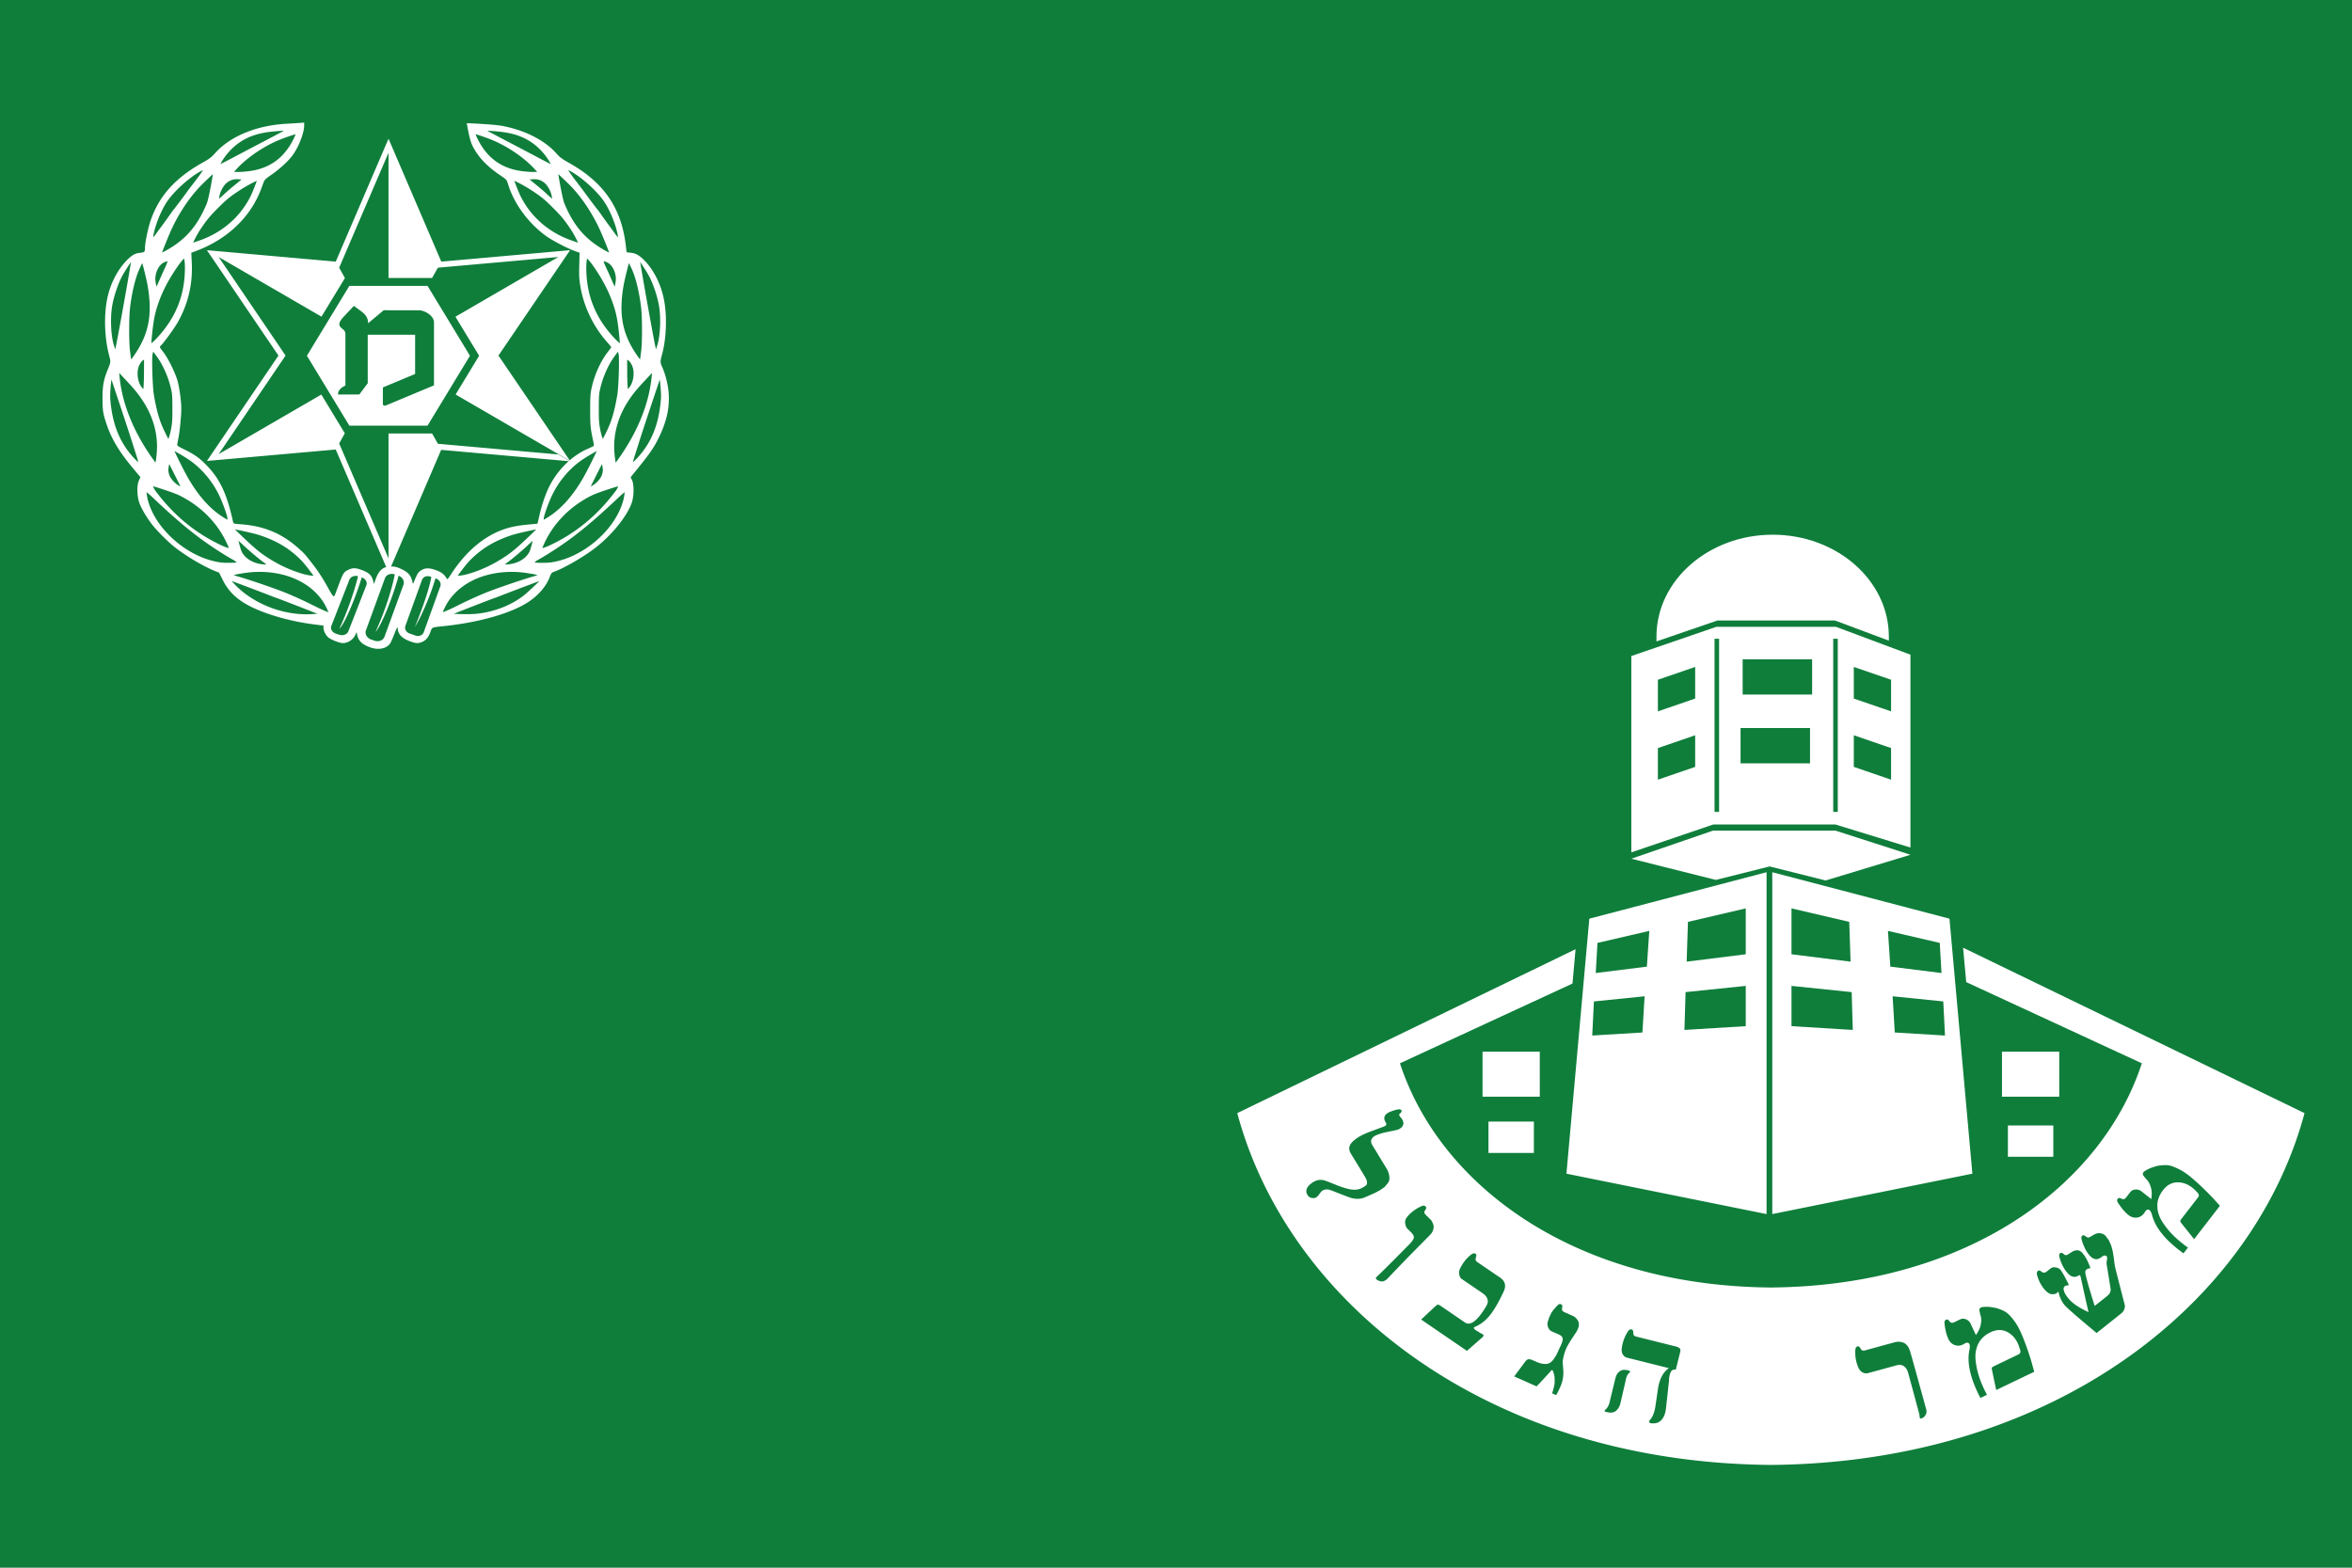 <svg xmlns="http://www.w3.org/2000/svg" width="1646.357" height="1097.57" xml:space="preserve"><defs><linearGradient id="a"><stop style="stop-color:#839b5f;stop-opacity:1" offset="0"/><stop style="stop-color:#4d5b37;stop-opacity:1" offset="1"/></linearGradient><linearGradient id="b"><stop offset="0" style="stop-color:#435e3b;stop-opacity:1"/><stop style="stop-color:#43593a;stop-opacity:1" offset=".564"/><stop offset="1" style="stop-color:#2c3e26;stop-opacity:1"/></linearGradient></defs><path fill="#0f7e3b" d="M0 0h1646.357v1097.57H0z"/><path style="clip-rule:evenodd;fill:#fff;fill-opacity:1;fill-rule:evenodd" d="m212.933 85.835-3.869.274c-2.13.15-6.126.4-8.875.558-20.815 1.194-39.167 8.803-49.638 20.585-2.384 2.682-4.12 4.036-7.769 6.052-20.051 11.076-31.584 23.878-37.532 41.656-1.742 5.205-3.773 15.287-3.788 18.837-.01 2.534-.385 2.9-3.24 3.169-3.543.333-5.779 1.569-9.271 5.087-6.035 6.08-10.79 14.736-13.202 24.057-3.173 12.264-2.893 29.406.69 42.966 1.141 4.315 1.133 4.369-.954 9.515-2.944 7.26-3.696 11.278-3.716 19.996-.024 8.743.355 11.11 2.995 18.888 3.372 9.932 8.706 18.795 18.127 30.1l5.413 6.499-1.026 2.244c-1.53 3.35-1.46 10.496.152 15.425 1.206 3.687 4.82 9.948 8.703 15.07 3.242 4.276 11.147 12.255 15.832 15.984 7.982 6.354 20.327 13.698 28.596 17.02l2.844 1.147 2.549 5.129c5.596 11.26 15.133 18.156 33.49 24.22 10.017 3.307 20.468 5.62 31.867 7.037l5.118.63.01 1.533c.017 2.287 1.672 5.468 3.596 6.936 2.183 1.665 7.94 3.844 10.033 3.798 3.673-.087 7.3-2.553 8.763-5.951l.762-1.757.427 1.95c.902 4.132 3.192 6.433 8.5 8.53h.01c4.556 1.795 9.458 1.6 12.48-.508 1.965-1.37 2.389-2.081 4.763-7.992 1.945-4.842 2.604-6.083 2.62-4.895.049 4.143 2.615 7.044 8.104 9.16 4.388 1.692 6.136 1.836 8.804.721 2.835-1.184 4.456-3.048 5.88-6.773 1.474-3.857.35-3.387 10.47-4.479 24.157-2.604 46.076-8.902 58.015-16.684 7.197-4.691 12.743-11.167 15.202-17.741.92-2.46 1.316-2.939 2.915-3.504 6.546-2.312 19.334-9.599 27.59-15.73 12.022-8.926 23.306-22.608 26.81-32.485 1.777-5.009 1.713-13.885-.122-16.685-.717-1.095-.693-1.278.386-2.59 11.952-14.538 15.13-19.031 18.797-26.606 5.737-11.85 7.788-21.884 6.661-32.638-.563-5.378-2.35-12.172-4.326-16.492-1.491-3.26-1.51-4.007-.203-8.723 3.212-11.588 3.695-28.187 1.158-39.767-2.266-10.343-7.003-19.632-13.344-26.149-3.65-3.751-6.106-5.13-9.83-5.534l-2.752-.305-.558-4.742c-3.087-26.269-15.336-44.13-39.645-57.782-4.94-2.775-6.637-4.037-8.906-6.621-8.119-9.247-22.202-16.404-38.061-19.346-6.293-1.167-24.677-1.888-24.677-1.888s1.688 11.303 3.96 15.81c4.062 8.058 10.216 14.523 20.179 21.194 3.731 2.5 3.758 2.537 4.894 6.175 4.202 13.449 14.18 26.955 26.474 35.826 4.475 3.23 15 8.708 20.402 10.623l3.036 1.076-.223 8.835c-.19 7.424-.053 9.82.832 14.999 2.368 13.853 8.877 27.506 18.26 38.264 1.807 2.073 3.29 3.897 3.29 4.052 0 .155-1.098 1.68-2.438 3.391-4.906 6.268-9.18 15.674-11.18 24.596-.98 4.363-1.123 6.413-1.118 16.004.006 10.724.2 12.822 2.042 21.427.404 1.89.625 3.549.487 3.686-.138.138-2.108 1.083-4.387 2.092-4.472 1.982-8.674 4.7-12.51 7.982l-49.842-73.329 50.145-73.776-90.156 8.012-36.944-86.074v97.519h30.374l.061.101 4.123-7.301 84.337-7.484-72.05 41.818 16.584 27.307L318.92 276.2l79.656 46.235c-.056.047-.107.104-.163.153l-7.596-4.407-84.296-7.485-4.113-7.301-.071.112h-30.374v90.531l-.01-3.097-34.547-80.478 3.97-7.099-16.461-27.113-71.847 41.696 46.825-69.003-46.814-68.983-8.226-4.793 50.064 73.776-50.064 73.776 90.166-8.002 35.33 82.306c-3.46.922-5.618 3.535-7.464 8.703l-1.138 3.178-.558-2.193c-1.007-3.965-2.813-5.683-8.002-7.637-4.244-1.595-6.4-1.608-9.546-.041-2.967 1.478-3.52 2.352-6.408 10.063-1.224 3.27-2.472 6.587-2.772 7.373-.757 1.983-1.338 1.388-4.976-5.19-3.796-6.86-6.849-11.51-11.323-17.232-5.136-6.568-5.112-6.54-9.637-10.531-11.625-10.252-23.948-15.3-40.204-16.472-4.429-.319-4.906-.454-5.118-1.421-4.286-19.548-9.038-29.856-18.167-39.412-5.044-5.28-8.7-7.946-15.487-11.272-5.65-2.768-5.686-2.797-5.402-4.326.157-.846.624-3.335 1.036-5.534.412-2.2 1.024-7.52 1.36-11.82.527-6.717.497-8.825-.192-14.99-.442-3.946-1.38-9.203-2.092-11.678-1.704-5.911-6.546-15.682-9.973-20.117-2.724-3.526-2.737-3.544-1.726-4.458 1.85-1.671 9.263-11.848 11.628-15.963 7.452-12.969 10.813-27.11 10.053-42.255l-.335-6.814 3.646-1.381c21.536-8.136 37.607-23.38 45.017-42.712.685-1.787 1.562-4.15 1.95-5.25.58-1.647 1.448-2.514 4.935-4.895 5.402-3.689 11.057-8.715 14.46-12.856 4.61-5.61 9.018-16.418 9.018-22.108v-1.95zm-68.079 89.333 8.215 4.773 71.959 41.758 16.41-27.043-4.031-7.23 34.547-80.479.01-9.84-36.944 86.074-90.166-8.013zm53.811-83.656c0 .135-6.35 3.5-13.84 7.413-7.492 3.913-17.362 9.1-21.925 11.536-4.564 2.435-8.632 4.437-8.632 4.437s1.887-3.909 5.433-7.971c6.968-7.986 15.185-12.397 26.494-14.227 5.194-.841 12.47-1.188 12.47-1.188zm142.495 0s7.277.347 12.47 1.188c11.31 1.83 19.526 6.241 26.495 14.227 3.545 4.062 5.433 7.971 5.433 7.971s-4.068-2.002-8.632-4.437c-4.564-2.436-14.433-7.623-21.924-11.536-7.492-3.913-13.842-7.278-13.842-7.413zm-134.218 2.416s-.712 1.905-1.574 3.616c-6.481 12.86-16.184 20.052-29.815 22.107-2.667.402-6.414.74-8.317.741h-3.453l1.208-1.37c6.161-6.997 15.996-14.202 26.12-19.122 6.93-3.369 15.83-5.972 15.83-5.972zm125.942 0s8.902 2.603 15.832 5.972c10.123 4.92 19.957 12.125 26.118 19.121l1.209 1.371h-3.453c-1.904 0-5.65-.34-8.317-.741-13.631-2.055-23.334-9.247-29.815-22.107-.862-1.71-1.574-3.616-1.574-3.616zm-190.823 25.225s-.716 1.515-5.138 7.24c-2.654 3.437-5.472 7.164-6.266 8.287-1.857 2.628-8.844 11.88-9.22 12.207-.158.137-1.378 1.822-2.712 3.747a319.3 319.3 0 0 1-5.463 7.565c-1.672 2.238-3.376 4.575-3.788 5.19-1.193 1.779-2.224 2.752-2.224 2.752s0-1.87 1.209-6.053c1.98-6.854 5.21-14.052 8.49-18.949 4.995-7.458 16.116-17.433 23.945-21.468.57-.294 1.167-.518 1.167-.518zm255.703 0s.597.224 1.168.518c7.828 4.035 18.95 14.01 23.946 21.468 3.28 4.897 6.508 12.095 8.49 18.95 1.207 4.181 1.208 6.052 1.208 6.051 0 0-1.031-.972-2.224-2.751-.413-.615-2.117-2.952-3.788-5.19a319.304 319.304 0 0 1-5.464-7.565c-1.333-1.925-2.553-3.61-2.711-3.747-.376-.327-7.363-9.579-9.22-12.207-.794-1.123-3.612-4.85-6.266-8.286-4.423-5.726-5.139-7.24-5.139-7.24zm-248.726 2.742s-2.706 16.874-4.417 20.93c-6.357 15.06-14.216 24.331-26.89 31.724-2.194 1.28-4.327 2.325-4.327 2.325s4.94-13.388 9.058-21.234c4.75-9.045 10.06-16.805 16.096-23.509 3.245-3.604 10.48-10.236 10.48-10.236zm241.75 0s7.234 6.632 10.48 10.236c6.035 6.704 11.346 14.464 16.095 23.51 4.12 7.845 9.059 21.233 9.059 21.233s-2.133-1.046-4.326-2.325c-12.675-7.393-20.535-16.664-26.89-31.724-1.713-4.056-4.418-20.93-4.418-20.93zm-223.989 3.595 2.295.152-4.945 4.062c-2.72 2.234-5.73 4.817-6.693 5.748-.962.931-2.287 2.144-2.945 2.691l-1.198.996.345-2.001c.553-3.183 2.686-7.08 4.926-8.997 2.383-2.04 4.952-2.866 8.215-2.65zm206.228 0c3.262-.215 5.832.61 8.215 2.65 2.24 1.918 4.373 5.815 4.925 8.998l.346 2-1.199-.995c-.657-.547-1.983-1.76-2.945-2.69-.962-.932-3.972-3.515-6.692-5.749l-4.945-4.062 2.295-.152zm-193.24 1.066s-2.655 7.631-5.057 12.156c-7.349 13.846-19.603 24.23-34.933 29.612-2.427.852-4.63 1.554-4.63 1.554s2.493-5.352 4.935-8.998c4.84-7.227 6.551-9.304 13.049-15.79 5.336-5.328 7.896-7.425 13.8-11.313 7.25-4.775 12.836-7.22 12.836-7.22zm180.251 0s5.586 2.446 12.836 7.22c5.905 3.889 8.465 5.986 13.801 11.313 6.497 6.487 8.208 8.564 13.05 15.791 2.441 3.646 4.934 8.998 4.934 8.998s-2.203-.702-4.63-1.554c-15.33-5.383-27.584-15.766-34.933-29.612-2.402-4.525-5.058-12.156-5.058-12.156zM128.86 181.007s.527 1.895.569 5.474c.229 19.67-6.189 35.973-19.884 50.49-1.754 1.86-3.615 3.382-3.615 3.382s.828-13.262 2.843-21.214c2.83-11.163 8.15-22.153 16.238-33.541 2.22-3.127 3.849-4.59 3.849-4.59zm282.106 0s1.628 1.464 3.848 4.59c8.088 11.39 13.398 22.379 16.228 33.542 2.016 7.952 2.854 21.214 2.854 21.214s-1.861-1.521-3.615-3.381c-13.695-14.518-20.113-30.82-19.884-50.491.042-3.579.569-5.474.569-5.474zm-293.744 1.95c.153.153-.665 2.28-1.817 4.722a295.37 295.37 0 0 0-4.001 8.937c-1.049 2.474-1.92 4.276-1.94 4-.02-.274-.239-1.514-.488-2.751-1.093-5.439 1.614-12.092 5.738-14.095 1.227-.597 2.355-.966 2.508-.813zm305.381 0c.153-.153 1.281.216 2.509.813 4.123 2.003 6.831 8.656 5.737 14.095-.249 1.237-.467 2.477-.487 2.752-.021.275-.892-1.527-1.94-4.001a295.22 295.22 0 0 0-4-8.937c-1.153-2.442-1.972-4.569-1.819-4.722zm-330.91.478s-.94 6.562-6.246 35.928c-1.663 9.21-3.415 18.654-3.9 20.99l-.883 4.245-.822-2.498c-2.28-6.921-2.81-19.911-1.178-28.739 1.108-5.992 3.693-13.803 6.306-19.04 2.076-4.161 6.723-10.886 6.723-10.886zm356.44 0s4.646 6.725 6.723 10.886c2.613 5.237 5.198 13.048 6.306 19.04 1.632 8.828 1.102 21.818-1.178 28.739l-.823 2.498-.883-4.245c-.484-2.336-2.236-11.78-3.9-20.99-5.304-29.366-6.245-35.928-6.245-35.928zm-348.5.792s2.902 10.901 3.799 16.258c3.206 19.147.892 32.288-8.134 46.235-2.078 3.21-3.514 4.936-3.514 4.936s-.554-4.086-.843-6.56c-.693-5.947-.686-22.154.01-28.739.793-7.493 2.317-15.243 4.266-21.67 1.826-6.024 4.417-10.46 4.417-10.46zm340.559 0s2.59 4.436 4.417 10.46c1.95 6.427 3.473 14.177 4.265 21.67.696 6.585.704 22.792.01 28.739-.288 2.474-.842 6.56-.842 6.56s-1.436-1.726-3.514-4.936c-9.026-13.947-11.34-27.088-8.134-46.235.897-5.357 3.798-16.258 3.798-16.258zM244.546 200.14l-29.714 48.926 29.714 48.937h54.715l29.703-48.937-29.703-48.926H244.546zm3.178 13.983c5.097 4.14 9.942 5.876 9.942 12.196l10.906-9.12 24.707.062c4.298.01 10.513 3.995 10.5 8.367v44.175l-33.48 13.983c-1.332.522-2.285.145-2.305-1.056l.03-11.485 22.534-9.404.02-27.5h-33.176v33.99l-5.9 7.87h-14.908c0-3.366 2.955-5.221 5.19-6.287v-34.263c0-2.462.123-3.278-1.199-4.6-2.09-2.09-5.584-3.326-.152-9.14l7.291-7.788zm-140.454 32.05 2.681 3.685c3.738 5.14 7.29 12.871 9.13 19.843 1.482 5.615 1.558 6.357 1.594 15.883.034 8.614-.122 10.811-1.137 15.872-.649 3.23-1.656 5.87-1.656 5.87s-3.518-6.35-5.656-12.298c-1.769-4.92-3.281-11.154-4.53-18.685-.92-5.563-1.553-25.935-.883-28.455l.457-1.716zm325.285 0 .457 1.715c.67 2.52.038 22.892-.883 28.455-1.248 7.53-2.76 13.765-4.53 18.685-2.138 5.947-5.656 12.297-5.656 12.297s-1.007-2.639-1.655-5.87c-1.016-5.06-1.171-7.257-1.137-15.871.036-9.526.112-10.268 1.594-15.883 1.84-6.972 5.391-14.703 9.13-19.843l2.68-3.686zm-331.723 5.645-.05 10.257c-.03 5.64-.397 10.267-.397 10.267s-.817-.656-1.391-1.463c-2.876-4.04-3.547-10.984-1.472-15.242.66-1.355 1.675-2.768 2.254-3.138l1.056-.68zm338.161 0 1.057.68c.578.371 1.594 1.784 2.254 3.139 2.075 4.258 1.404 11.203-1.472 15.242-.575.807-1.392 1.463-1.392 1.463s-.367-4.626-.396-10.267l-.05-10.257zM83.406 261.1l4.702 4.996c5.872 6.234 8.724 9.735 11.932 14.644 7.177 10.98 10.531 23.088 9.759 35.288-.291 4.598-.944 7.87-.944 7.87s-2.298-3.013-5.149-7.331c-11.378-17.237-18.197-35.08-19.965-52.217l-.335-3.25zm373.013 0-.335 3.25c-1.767 17.137-8.586 34.98-19.964 52.217-2.851 4.318-5.149 7.331-5.149 7.331s-.653-3.272-.944-7.87c-.773-12.2 2.582-24.308 9.759-35.288 3.208-4.909 6.06-8.41 11.932-14.644l4.701-4.996zm-378.436 4.58s10.68 31.665 15 45.403c.864 2.749 2.107 6.661 2.772 8.703a38.866 38.866 0 0 1 1.035 3.889s-1.754-1.567-3.676-3.707c-9.573-10.657-14.576-23.408-15.912-40.518-.364-4.66.781-13.77.781-13.77zm383.86 0s1.145 9.11.781 13.77c-1.336 17.11-6.34 29.86-15.913 40.518-1.921 2.14-3.676 3.707-3.676 3.707s.371-1.848 1.036-3.89c.665-2.04 1.908-5.953 2.772-8.702 4.32-13.738 15-45.403 15-45.403zm-152.996 49.18.061.102 89.181 7.92c-5.527 4.889-10.256 10.971-13.73 17.935-2.44 4.893-5.207 13.03-6.712 19.74-.74 3.3-1.385 6.022-1.432 6.053-.045.026-2.89.313-6.326.63-6.948.64-12.24 1.643-16.746 3.178-14.499 4.943-27.173 15.733-37.817 32.192-1.858 2.873-2.214 3.195-2.66 2.417-1.688-2.941-3.814-4.568-7.76-5.941-4.775-1.663-7.621-1.532-10.55.497-1.716 1.19-2.481 2.513-4.783 8.206-.471 1.164-.545 1.083-1.117-1.3-.886-3.693-3.042-6.01-7.515-8.084-3.04-1.41-4.412-1.76-7.027-1.787-.058 0-.106.01-.163.01l35.096-81.767zm-186.78.914s8.231 4.4 13.059 8.185c7.262 5.695 13.27 13.013 17.598 21.448 2.392 4.662 5.481 12.833 6.438 17.03a2.375 2.375 0 0 1-.101 1.37s-2.306-1.293-4.62-2.873c-8.101-5.532-15.352-13.762-22.037-25.002-4.21-7.078-10.338-20.158-10.338-20.158zm295.692 0s-6.128 13.08-10.337 20.158c-6.685 11.24-13.936 19.47-22.037 25.002-2.315 1.58-4.62 2.874-4.62 2.874s-.274-.615-.102-1.371c.958-4.197 4.047-12.368 6.439-17.03 4.327-8.435 10.336-15.753 17.598-21.448 4.828-3.785 13.06-8.185 13.06-8.185zm-299.267 9.13 7.799 15.527s-1.188-.111-3.473-2.123c-2.817-2.479-4.136-4.57-4.814-7.596-.51-2.275.488-5.808.488-5.808zm302.842 0s.997 3.533.487 5.808c-.677 3.025-1.996 5.117-4.813 7.596-2.285 2.012-3.473 2.123-3.473 2.123l7.799-15.527zM107.21 340.41s13.942 4.243 18.451 6.49c15.51 7.727 27.99 20.353 34.497 36.629l-.153.162s-1.716-.33-4.803-1.777c-18.338-8.6-33.091-20.684-45.9-37.594-2.053-2.708-2.092-3.91-2.092-3.91zm325.406 0s-.04 1.202-2.092 3.91c-12.81 16.91-27.563 28.994-45.9 37.594-3.088 1.448-4.804 1.777-4.804 1.777l-.152-.162c6.507-16.276 18.987-28.901 34.497-36.63 4.509-2.246 18.451-6.488 18.451-6.488zm-330.057 4.144s1.435 1.04 3.696 3.178c14.054 13.293 23.578 21.508 33.583 28.972 7.14 5.328 17.124 11.83 23.965 15.598 1.158.638 1.849 1.585 1.849 1.585s-7.415.436-11.445-.132c-22.553-3.182-45.514-23.057-50.806-43.982-.55-2.177-.842-5.22-.842-5.22zm334.708 0s-.292 3.042-.843 5.22c-5.291 20.924-28.252 40.799-50.805 43.98-4.03.57-11.445.133-11.445.133s.691-.947 1.848-1.584c6.842-3.77 16.826-10.271 23.966-15.599 10.005-7.464 19.528-15.679 33.583-28.972 2.26-2.138 3.696-3.178 3.696-3.178zm-272.814 26.068s12.38 2.432 17.528 4.153c12.034 4.024 20.626 9.23 28.8 17.446 2.955 2.971 8.651 10.805 8.651 10.805s-2.29.186-6.63-1.005c-10.489-2.878-21.081-8.123-30.415-15.06-6.106-4.538-17.934-16.34-17.934-16.34zm210.92 0s-11.828 11.8-17.934 16.339c-9.334 6.937-19.926 12.182-30.414 15.06-4.341 1.19-6.632 1.005-6.632 1.005s5.697-7.834 8.652-10.805c8.173-8.216 16.766-13.422 28.8-17.446 5.148-1.721 17.527-4.153 17.527-4.153zm-208.422 7.981s1.633 1.419 3.626 3.341c3.313 3.197 11.929 10.404 14.897 12.46.526.365.853.68.853.68s-.155.149-.63.133c-7.523-.262-13.814-3.667-16.481-8.916-.877-1.726-2.265-7.698-2.265-7.698zm205.923 0s-1.388 5.972-2.264 7.698c-2.667 5.249-8.958 8.655-16.482 8.916-.474.016-.63-.132-.63-.132s.328-.316.854-.68c2.968-2.057 11.583-9.264 14.897-12.46 1.993-1.923 3.625-3.342 3.625-3.342zM177.98 400.477c20.956-.998 38.856 6.709 48.155 20.747 1.82 2.746 3.798 7.372 3.798 7.372s-2.096-.404-11.252-5.036c-5.498-2.783-14.042-6.669-18.99-8.642-8.262-3.295-26.377-9.467-33.42-11.384-1.61-.438-2.691-1.026-2.691-1.026s8.408-1.745 14.4-2.03zm183.866 0c5.992.286 14.4 2.031 14.4 2.031s-1.081.588-2.691 1.026c-7.044 1.917-25.159 8.089-33.42 11.384-4.949 1.973-13.492 5.86-18.99 8.642-9.156 4.633-11.252 5.036-11.252 5.036s1.979-4.626 3.798-7.372c9.3-14.038 27.199-21.745 48.155-20.747zm-87.648 1.32a6.424 6.424 0 0 1 2.143.335c-.955 5.491-5.176 22.1-13.455 40.295 4.425-4.869 12.737-26.324 16.136-39.36 2.781 1.081 4.29 3.848 3.392 6.316l-13.273 36.416c-.925 2.539-4.03 3.773-6.966 2.762l-2.387-.823c-2.936-1.01-4.56-3.868-3.635-6.407l13.272-36.426c.694-1.905 2.617-3.072 4.773-3.108zm-25.255 1.412a6.129 6.129 0 0 1 1.665.203c-1.558 6.91-6.149 21.936-13.1 36.883 4.494-4.621 11.811-23.363 15.72-36.05 2.638.887 4.078 3.297 3.24 5.443l-12.633 32.334c-.848 2.169-3.697 3.23-6.388 2.366l-2.193-.711c-2.691-.864-4.168-3.305-3.32-5.474l12.632-32.343c.636-1.627 2.4-2.62 4.377-2.65zm50.41.173a5.24 5.24 0 0 1 1.817.294l.772.264c-1.335 7.103-4.553 17.75-11.547 35.116 3.455-5.78 9.964-19.085 14.41-34.12l.417.141c2.436.847 3.773 3.236 3.006 5.362L296.6 442.66c-.767 2.126-3.342 3.152-5.778 2.305l-4.042-1.401c-2.436-.847-3.783-3.236-3.016-5.362l11.628-32.222c.575-1.595 2.171-2.569 3.96-2.6zm-137.134 3.412s12.09 4.435 27.977 10.601c1.375.534 3.06 1.156 3.747 1.382 1.265.414 21.846 8.376 25.987 10.053l2.254.914-1.746.081c-23.09 2.092-46.237-8.643-58.219-23.032zm215.388 0s-7.862 7.78-11.648 10.622c-6.556 4.919-14.193 8.477-22.829 10.622-7.47 1.855-13.07 2.275-23.742 1.787l-1.747-.08 2.245-.915c4.14-1.677 24.731-9.64 25.996-10.053.688-.225 2.373-.848 3.748-1.381 15.887-6.167 27.977-10.602 27.977-10.602z"/><path style="font-size:medium;font-style:normal;font-variant:normal;font-weight:400;font-stretch:normal;text-indent:0;text-align:start;text-decoration:none;line-height:normal;letter-spacing:normal;word-spacing:normal;text-transform:none;direction:ltr;block-progression:tb;writing-mode:lr-tb;text-anchor:start;baseline-shift:baseline;color:#000;fill:#fff;fill-opacity:1;fill-rule:nonzero;stroke:none;stroke-width:4;marker:none;visibility:visible;display:inline;overflow:visible;enable-background:accumulate;font-family:Sans;-inkscape-font-specification:Sans" d="M1240.844 374.357c-44.756 0-81.344 31.913-81.344 71.325v3.375l42.625-14.625h82.344l37.687 14.094v-2.875c-.02-39.396-36.569-71.294-81.312-71.294z"/><path style="fill:#fff;fill-opacity:1;stroke:#fff;stroke-width:3" d="m1143.406 460.371 58.333-20.037h83.08l50.955 19.06v131.951l-50.835-15.608h-85.915l-55.618 18.929z"/><path style="color:#000;fill:#0f7e3b;fill-opacity:1;fill-rule:nonzero;stroke:none;visibility:visible;display:inline;overflow:visible;enable-background:accumulate" d="M1219.821 461.592h48.627v24.68h-48.627zm-1.466 48.138h48.627v24.68h-48.627zm-57.858-33.83v22.136l26.092-8.962v-22.136zm0 47.836v22.136l26.092-8.963v-22.135zm163.221-47.835v22.135l-26.092-8.962v-22.136zm0 47.835v22.136l-26.092-8.963v-22.135z"/><path style="color:#000;fill:#fff;fill-opacity:1;fill-rule:nonzero;stroke:none;visibility:visible;display:inline;overflow:visible;enable-background:accumulate" d="M1236.563 610.656 1112.5 643.188l-16.031 178.53L1236.562 850V610.656zm4 0V850l140.062-28.281-16.031-178.532-124.032-32.53zm133.562 52.844 2.188 24.094 122.937 56.843c-27.961 85.472-121.771 155.853-259.656 156.97-137.886-1.117-231.695-71.498-259.657-156.97l120.782-55.843 2.156-24.032-236.813 114.75c35.698 133.226 175.18 244.629 373.532 246.313 198.35-1.684 337.833-113.087 373.531-246.313l-239-115.812zm-336.375 72.781v31.532h40.063V736.28h-40.063zm363.594 0v31.532h40.093V736.28h-40.093zM979.78 776.656c.163.01.307.062.438.094.682.358.99.785.906 1.281-.085.497-.37.916-.844 1.282-.67.486-.946.922-.843 1.343.101.422.476 1.035 1.125 1.782.647.747 1.095 1.432 1.343 2.093 1.105 2.578.125 4.64-2.937 6.157-.543.252-1.76.557-3.657.937l-5.843 1.219a41.378 41.378 0 0 0-5.594 1.718c-1.804.692-3.043 1.634-3.719 2.875-.675 1.243-.514 2.71.5 4.375l9.875 16.22c.876 1.439 1.444 2.814 1.719 4.155.275 1.342.394 2.522.313 3.5-.082.979-.557 1.98-1.407 3l-2.031 2.438-3.219 2.188-3.218 1.75-3.657 1.625-3.25 1.406c-3.34 1.568-7.112 1.634-11.281.187l-4.219-1.593-6.781-2.657c-2.113-.802-3.484-1.245-4.125-1.281-1.162-.067-2.132.07-2.875.406-.743.336-1.307.732-1.688 1.157-.38.424-1.001 1.253-1.906 2.5-1.04 1.406-2.324 2.08-3.843 2-1.52-.082-2.658-.618-3.407-1.594-1.863-2.426-1.646-4.867.657-7.313 3.47-3.388 7.073-4.539 10.78-3.468 1.08.31 3.725 1.332 7.97 3.062 4.244 1.73 7.845 2.824 10.812 3.281 2.967.458 5.613.006 7.906-1.312 1.248-.684 2.1-1.24 2.563-1.719.465-.476.631-1.227.531-2.25-.1-1.022-.618-2.323-1.563-3.875l-9.75-16.031c-1.134-1.864-1.402-3.662-.78-5.375.62-1.713 2.434-3.597 5.437-5.657 2.359-1.59 6.023-3.27 10.968-5.062 4.945-1.791 7.45-2.744 7.563-2.813.282-.171.538-.278.75-.375.215-.092.415-.235.563-.406.148-.169.23-.297.28-.406.052-.109.06-.263.032-.438a.9.9 0 0 1 0-.375c.023-.09-.008-.232-.094-.375l-.218-.312-.157-.25-.093-.188c-1.898-3.371-.496-5.88 4.187-7.53 2.721-.98 4.641-1.448 5.781-1.376zm62.125 8.594v21.938h31.782V785.25h-31.782zm363.594 2.719v21.906h31.781v-21.906H1405.5zm109.75 27.75c1.51-.035 2.825.102 3.969.406 1.524.406 3.559 1.223 6.062 2.469 2.504 1.246 5.02 2.895 7.594 4.968 3.344 2.752 6.778 5.843 10.281 9.282 3.503 3.438 6.168 6.21 7.969 8.312l2.781 3.032-18.062 23.375-8.532-10.688c-.805-.957-1.192-1.607-1.187-1.938 0-.33.4-1.01 1.188-2.03l10.562-13.657c.546-.706.917-1.253 1.125-1.656.207-.404.21-.84.031-1.313-.178-.472-.332-.79-.468-.937-.138-.147-.542-.56-1.22-1.25-3.742-4.02-7.863-6.125-12.374-6.313-4.512-.187-8.308 1.841-11.344 6.094-2.421 3.35-3.59 6.852-3.531 10.531.059 3.68 1.18 7.282 3.343 10.75a53.633 53.633 0 0 0 7.72 9.657c2.996 2.985 6.462 5.882 10.374 8.656l-3.125 4.031c-12.482-8.979-19.84-17.994-22.062-27.063-.714-2.264-1.533-3.462-2.5-3.562-.967-.1-1.836.526-2.563 1.844-1.326 2.149-3.093 3.387-5.312 3.718-2.22.332-4.304-.318-6.25-1.906-2.417-1.952-4.797-4.766-7.157-8.468-.684-1.114-.786-2.003-.28-2.657.242-.314.53-.498.812-.593.282-.096.521-.132.718-.063.199.068.504.207.938.375.434.168.74.275.938.344.908.284 1.774-.074 2.562-1.094l2.781-3.625c.95-1.229 2.2-1.864 3.782-1.938 1.58-.072 2.938.319 4.062 1.188l6.969 5.5c.528-3.014.442-5.69-.25-8.063-.693-2.373-1.559-4.126-2.594-5.218-1.035-1.093-1.886-2.101-2.563-3.063-.676-.961-.641-1.835.094-2.625.736-.789 2.488-1.786 5.282-2.968l3.75-1.188c.564-.19 1.947-.366 4.124-.563.545-.049 1.06-.082 1.563-.093zm-519 28.375a1.882 1.882 0 0 1 1.563.562c.188.186.33.365.437.563.107.197.13.414.063.625-.07.21-.12.399-.188.562-.068.165-.21.394-.406.688-.196.294-.363.546-.5.781-.439.821-.184 1.705.781 2.656l3.25 3.219c.142.14.339.326.563.594.223.267.514.79.906 1.593.391.804.658 1.613.781 2.407.123.793-.01 1.758-.375 2.906-.366 1.148-1.034 2.238-2.031 3.25l-15.969 16.188L974.5 891.75c-.325.33-.857.899-1.625 1.719a94.927 94.927 0 0 1-1.688 1.781c-.36.365-.852.766-1.468 1.156-.616.39-1.23.613-1.813.688-1.05.218-2.271-.067-3.656-.875-1.29-.715-1.492-1.465-.656-2.219 3.459-3.226 11.027-10.762 22.718-22.625 1.949-1.977 3.053-3.552 3.313-4.688.26-1.135-.438-2.493-2.063-4.093l-2.312-2.282c-.824-.812-1.368-2.033-1.625-3.656-.257-1.622.146-3.098 1.188-4.437 2.43-3.126 5.808-5.709 10.187-7.75.445-.205.876-.342 1.25-.375zm472.688 19.281a5.931 5.931 0 0 1 1.78.156c1.558.367 2.709 1.07 3.438 2.094a61.518 61.518 0 0 0 1.875 2.531c1.2 2.254 2.054 4.516 2.563 6.75a65.601 65.601 0 0 1 1.218 7.313c.297 2.656.671 4.82 1.094 6.468l5.875 23c.327 1.05.516 1.907.594 2.563.08.656-.066 1.503-.469 2.563-.403 1.059-1.169 2.021-2.281 2.906l-17.031 13.562c-13.23-11.013-20.667-17.481-22.282-19.406-2.077-2.401-3.557-5.601-4.468-9.563-.197.073-.489.32-.844.75s-.91.726-1.656.875a8.35 8.35 0 0 1-2.375.125c-.839-.072-1.815-.556-2.938-1.437-1.122-.88-2.234-2.11-3.343-3.719-1.737-2.503-3.012-5.296-3.813-8.375-.265-1.182-.105-2.059.5-2.625l.406-.312a.5.5 0 0 1 .375-.094l.407.031c.14.016.302.078.468.157.168.077.288.13.375.187.088.058.233.159.438.313.206.152.334.26.375.312 1.112.762 2.242.675 3.406-.25l2.719-2.156c.957-.761 2.205-.99 3.75-.719 1.545.27 2.761 1.019 3.656 2.25.708.999 1.653 2.579 2.813 4.781l1.968 3.844c.318.507.46.869.469 1.094.016.224-.013.376-.094.437-.078.062-.323.096-.718.157-.395.06-.722.12-1.032.156-1.493.511-1.99 1.676-1.468 3.5.453 1.792 1.798 3.948 4.03 6.437 2.83 3.028 7.236 5.892 13.25 8.625-.254-.852-1.223-5.074-2.906-12.687-1.682-7.613-2.586-11.745-2.75-12.375-.214-.8-.598-1.016-1.156-.657-2.637 1.675-5.181 1.245-7.593-1.312-2.665-2.821-4.668-6.66-6-11.469-.348-1.286-.178-2.173.468-2.687a1.73 1.73 0 0 1 .657-.344.985.985 0 0 1 .656.063c.2.093.377.192.531.28.155.088.357.24.625.47.268.23.48.417.656.53.814.494 1.7.355 2.657-.405l2.28-1.438c1.547-.976 2.99-1.401 4.313-1.25 1.324.151 2.504.918 3.563 2.25 1.059 1.332 1.926 2.587 2.562 3.813.636 1.225 1.374 2.896 2.219 4.968.143.393.251.66.313.844.06.184.084.35.093.469.016.12-.028.182-.125.218a1.364 1.364 0 0 1-.343.063c-.119.01-.318.043-.594.094-.276.05-.492.116-.688.187-.966.43-1.551 1.114-1.75 2.032-.164 1.439 2.014 9.43 6.563 23.968 4.646-3.608 7.644-5.994 9-7.156 1.759-1.398 2.458-3.185 2.093-5.344l-2.624-16.218c-.205-.682-.176-1.71.093-3.125.268-1.416.246-2.331-.062-2.72-.844-1.06-2.105-.919-3.813.438-3.285 2.612-6.506 1.614-9.625-3-1.736-2.504-3.13-5.593-4.187-9.312-.347-1.286-.168-2.226.531-2.782.155-.123.293-.188.438-.218.143-.03.309-.042.468 0 .16.041.331.125.532.218.2.094.386.2.562.313l.531.344.594.343c.217.166.434.295.625.375.19.081.403.061.625-.03.222-.093.365-.141.438-.157.072-.016.286-.128.624-.313.34-.184.511-.27.563-.312l2.25-1.281c1.05-.571 2.06-.898 3.063-.969zm-437.032 14.094c.32.011.599.123.875.312.328.224.546.487.625.782.08.294-.001.784-.187 1.437-.187.653-.262 1.041-.282 1.188-.175.96.202 1.753 1.157 2.406l1.312.906 14.625 9.969c3.575 2.442 4.41 5.71 2.532 9.75-3.88 8.316-7.477 14.303-10.782 17.968-2.767 3.113-5.99 5.408-9.656 6.907-.517.287-.575.683-.219 1.187.357.504.831.926 1.469 1.282l.938.5c.381.26.78.532 1.25.812.468.28.86.516 1.124.656.265.142.53.283.844.438.314.155.548.303.657.437.107.135.196.281.25.438.053.155.022.317-.063.5a2.646 2.646 0 0 1-.406.593 6.463 6.463 0 0 1-.844.782l-10.281 9.062-32.063-21.937 8.875-8.313c1.52-1.403 2.454-2.142 2.844-2.156.39-.014 1.335.48 2.781 1.469l16.125 11.031c3.793 2.591 8.644-1.02 14.594-10.844.634-1.047 1.095-2.015 1.344-2.906.248-.89.102-1.971-.407-3.219-.508-1.248-1.538-2.406-3.093-3.468l-14.563-9.938c-.9-.615-1.508-1.665-1.812-3.094-.305-1.429-.102-2.857.593-4.343 2.009-4.112 4.663-7.424 8-9.907.536-.374 1.048-.595 1.5-.656.114-.015.238-.035.344-.031zm60.125 35.5c.2.005.405.072.594.156.362.162.622.373.781.625.16.252.24.48.219.688-.02.208-.065.538-.125 1-.062.46-.105.792-.125 1-.061.95.48 1.693 1.656 2.218l5.938 2.625c1.66.74 2.946 2.054 3.843 3.938.907 2.105.273 4.786-1.874 8.062-.363.49-.975 1.441-1.876 2.813-.9 1.371-1.54 2.328-1.906 2.906a63.858 63.858 0 0 0-1.593 2.688 27.628 27.628 0 0 0-1.563 3.218 33.153 33.153 0 0 0-1.156 3.407 36.937 36.937 0 0 0-.938 4.28c-.095.537.015 2.441.313 5.72.293 3.278.053 6.238-.688 8.875-.289 1.137-.769 2.492-1.468 4.062-.7 1.57-1.348 2.91-1.907 4l-.875 1.5-2.812-1.25c.646-2.1 1.116-3.794 1.406-5.094.29-1.3.413-2.987.344-5.062a15.544 15.544 0 0 0-1.375-5.907l-.625-.28c-5.033 5.607-8.587 9.424-10.657 11.468l-15.656-6.969 7.907-10.593c.658-.829 1.322-1.297 1.968-1.407.646-.11 1.477.023 2.5.407 2.415 1.076 4.195 1.833 5.344 2.218 1.149.386 2.454.588 3.906.657 1.453.068 2.744-.292 3.875-1.125.76-.567 1.481-1.335 2.157-2.282a35.736 35.736 0 0 0 1.53-2.312c.352-.585.815-1.516 1.407-2.844l1.031-2.313a45.333 45.333 0 0 0 1.532-3.312c.407-.994.675-1.89.78-2.656a3.058 3.058 0 0 0-.437-2.094c-.39-.626-1.032-1.128-1.937-1.531l-5.407-2.407c-.996-.444-1.76-1.328-2.343-2.656-.584-1.327-.662-2.804-.188-4.437l.657-1.938c.207-.63.462-1.221.75-1.781.285-.56.499-1.046.687-1.469a9.51 9.51 0 0 1 .781-1.375c.327-.487.6-.823.782-1.031.183-.208.457-.57.843-1.031.386-.461.635-.737.719-.844.083-.108.309-.38.719-.813l.656-.687c.69-.696 1.31-1.046 1.906-1.031zm297.5 1.968c.405-.01.84-.01 1.313 0 .63.014 1.306.045 2.062.094l3.875.625c.59.083 1.903.512 3.938 1.313 2.034.8 3.631 1.735 4.812 2.781 1.181 1.046 2.633 2.67 4.313 4.906 1.679 2.237 3.19 4.868 4.562 7.875 1.756 3.96 3.442 8.262 5.032 12.907 1.59 4.644 2.707 8.314 3.374 11l1.126 3.968-26.626 12.782-2.812-13.375c-.291-1.217-.34-1.988-.188-2.282.152-.293.808-.723 1.97-1.281l15.53-7.469c.805-.386 1.416-.7 1.782-.968.365-.269.572-.655.625-1.157.053-.501.043-.839 0-1.031-.057-.193-.235-.766-.532-1.688-1.543-5.27-4.3-8.996-8.25-11.187-3.949-2.19-8.223-2.065-12.843.375-3.666 1.908-6.31 4.528-7.907 7.844-1.596 3.315-2.191 6.991-1.812 11.062a53.877 53.877 0 0 0 2.563 12.125c1.34 4.012 3.152 8.142 5.406 12.375l-4.594 2.219c-7.132-13.622-9.673-24.992-7.594-34.094.377-2.344.163-3.79-.656-4.312-.82-.523-1.853-.353-3.094.5-2.148 1.326-4.274 1.636-6.406.937-2.132-.698-3.721-2.176-4.75-4.468-1.285-2.83-2.176-6.445-2.625-10.813-.112-1.302.225-2.11.969-2.469.357-.171.673-.26.968-.218.295.041.512.13.657.28.146.15.374.406.687.75.313.346.543.6.688.75.684.662 1.62.715 2.781.157l4.094-1.969c1.4-.672 2.835-.706 4.281-.062 1.446.643 2.478 1.625 3.094 2.906l3.75 8.031c1.823-2.457 2.961-4.912 3.406-7.343.445-2.432.436-4.34 0-5.782-.436-1.44-.732-2.743-.906-3.906-.174-1.163.239-1.937 1.25-2.313.568-.21 1.474-.34 2.687-.375zm-248.156 15.75c.209-.026.409.009.625.063.256.064.457.168.625.313.169.144.31.302.406.53.096.23.164.45.188.626.025.176.05.452.062.812.013.361.016.636.032.844.168.962.815 1.595 1.937 1.875l28 7c.449.112.82.23 1.125.375.304.144.564.304.813.469.248.164.456.293.624.437a.954.954 0 0 1 .313.594l.125.594-.031.656-.063.563-.156.625-.125.437-2.813 11.281c-.031.128-.091.204-.156.188l-.093-.032c-1.732-.296-2.925.485-3.594 2.344-.67 1.86-.978 3.659-.938 5.407l-2.125 19.343c-.32 3.19-1.244 5.714-2.718 7.594-1.476 1.88-3.364 2.835-5.657 2.875-1.554.088-2.529-.034-2.937-.375-.409-.34-.572-.649-.5-.938.072-.288.294-.675.687-1.156 1.764-2.012 2.999-5.008 3.657-9l1.874-12.718c1.035-6.862 3.594-11.665 7.626-14.438l-29.438-7.375c-1.058-.264-1.985-.963-2.75-2.125-.765-1.162-1.014-2.628-.781-4.375.52-4.264 1.978-8.242 4.375-11.969.559-.805 1.154-1.264 1.781-1.343zm187.156 8.72a9.127 9.127 0 0 1 3.875.655c1.966.799 3.462 2.622 4.438 5.438.894 2.77 4.715 16.544 11.5 41.344.34 1.243.237 2.41-.313 3.468-.55 1.059-1.216 1.796-2 2.25-.783.455-1.347.636-1.718.532-.227-.075-.37-.188-.438-.375-.072-.186-.144-.66-.219-1.375a14.956 14.956 0 0 0-.468-2.344c-.533-1.944-1.415-5.26-2.657-9.906-1.237-4.647-2.236-8.291-2.968-10.969l-2-7.375c-.597-1.927-1.609-3.357-3-4.313-1.393-.955-3.193-1.11-5.407-.437l-19.625 5.375c-1.179.323-2.419.16-3.687-.469-1.269-.63-2.252-1.724-2.969-3.343-1.763-3.938-2.483-8.154-2.156-12.594.124-1.302.578-2.063 1.375-2.282.382-.104.702-.097.968 0 .267.099.478.233.594.407l.594.875.531.812c.554.774 1.445.997 2.688.657l20.562-5.625c.86-.236 1.686-.372 2.5-.407zm-191.375 19.655c.287.005.575.022.875.063.337.016.977.143 1.907.375 1.282.457 1.468 1 .562 1.625-.353.32-.669.644-.938.969-.269.324-.502.722-.687 1.187-.185.465-.322.859-.438 1.188-.115.328-.272.894-.437 1.687-.165.794-.279 1.366-.375 1.75l-3.281 14.25c-.424 1.972-1.239 3.627-2.469 4.938-1.23 1.31-2.736 1.946-4.531 1.906a13.035 13.035 0 0 1-2.813-.406c-.945-.169-1.385-.459-1.281-.875.104-.417.433-.803.938-1.188.096-.112.168-.202.25-.25.464-.497.9-1.133 1.28-1.906.382-.773.65-1.416.813-1.938.164-.52.32-1.21.469-2.093l.313-1.25 3.406-14.032c.328-1.314.82-2.444 1.468-3.406 1.305-1.76 2.965-2.625 4.97-2.593z"/><path style="fill:#0f7e3b;fill-opacity:1;stroke:none" d="m1324.807 697.509 35.446 3.614 1.214 23.873-35.172-2.126-1.488-25.361zm-173.614 0-1.519 25.361-35.142 2.126 1.185-23.873 35.476-3.614zm102.814-7.26 42.127 4.344.79 26.485-42.917-2.642v-28.187zm-32.014 0v28.187l-42.917 2.642.79-26.485 42.127-4.344zm99.533-38.513 36.266 8.413 1.215 21.08-35.81-4.465-1.67-25.028zm-167.053 0-1.7 25.028-35.78 4.465 1.214-21.08 36.266-8.413zm99.534-15.764 40.426 9.446.942 27.853-41.368-5.164v-32.135zm-32.014 0v32.135l-41.368 5.164.91-27.853 40.458-9.446z"/><path d="M1284.82 447.206V568.43M1201.74 447.206V568.43" style="fill:none;stroke:#0f7e3b;stroke-width:3.189;stroke-linecap:butt;stroke-linejoin:miter;stroke-opacity:1"/><path style="font-size:medium;font-style:normal;font-variant:normal;font-weight:400;font-stretch:normal;text-indent:0;text-align:start;text-decoration:none;line-height:normal;letter-spacing:normal;word-spacing:normal;text-transform:none;direction:ltr;block-progression:tb;writing-mode:lr-tb;text-anchor:start;baseline-shift:baseline;color:#000;fill:#fff;fill-opacity:1;stroke:none;stroke-width:4;marker:none;visibility:visible;display:inline;overflow:visible;enable-background:accumulate;font-family:Sans;-inkscape-font-specification:Sans" d="M1199.024 581.557h85.845l52.432 16.887-59.42 18-39.153-9.835-37.695 9.437-59.121-14.845z"/></svg>